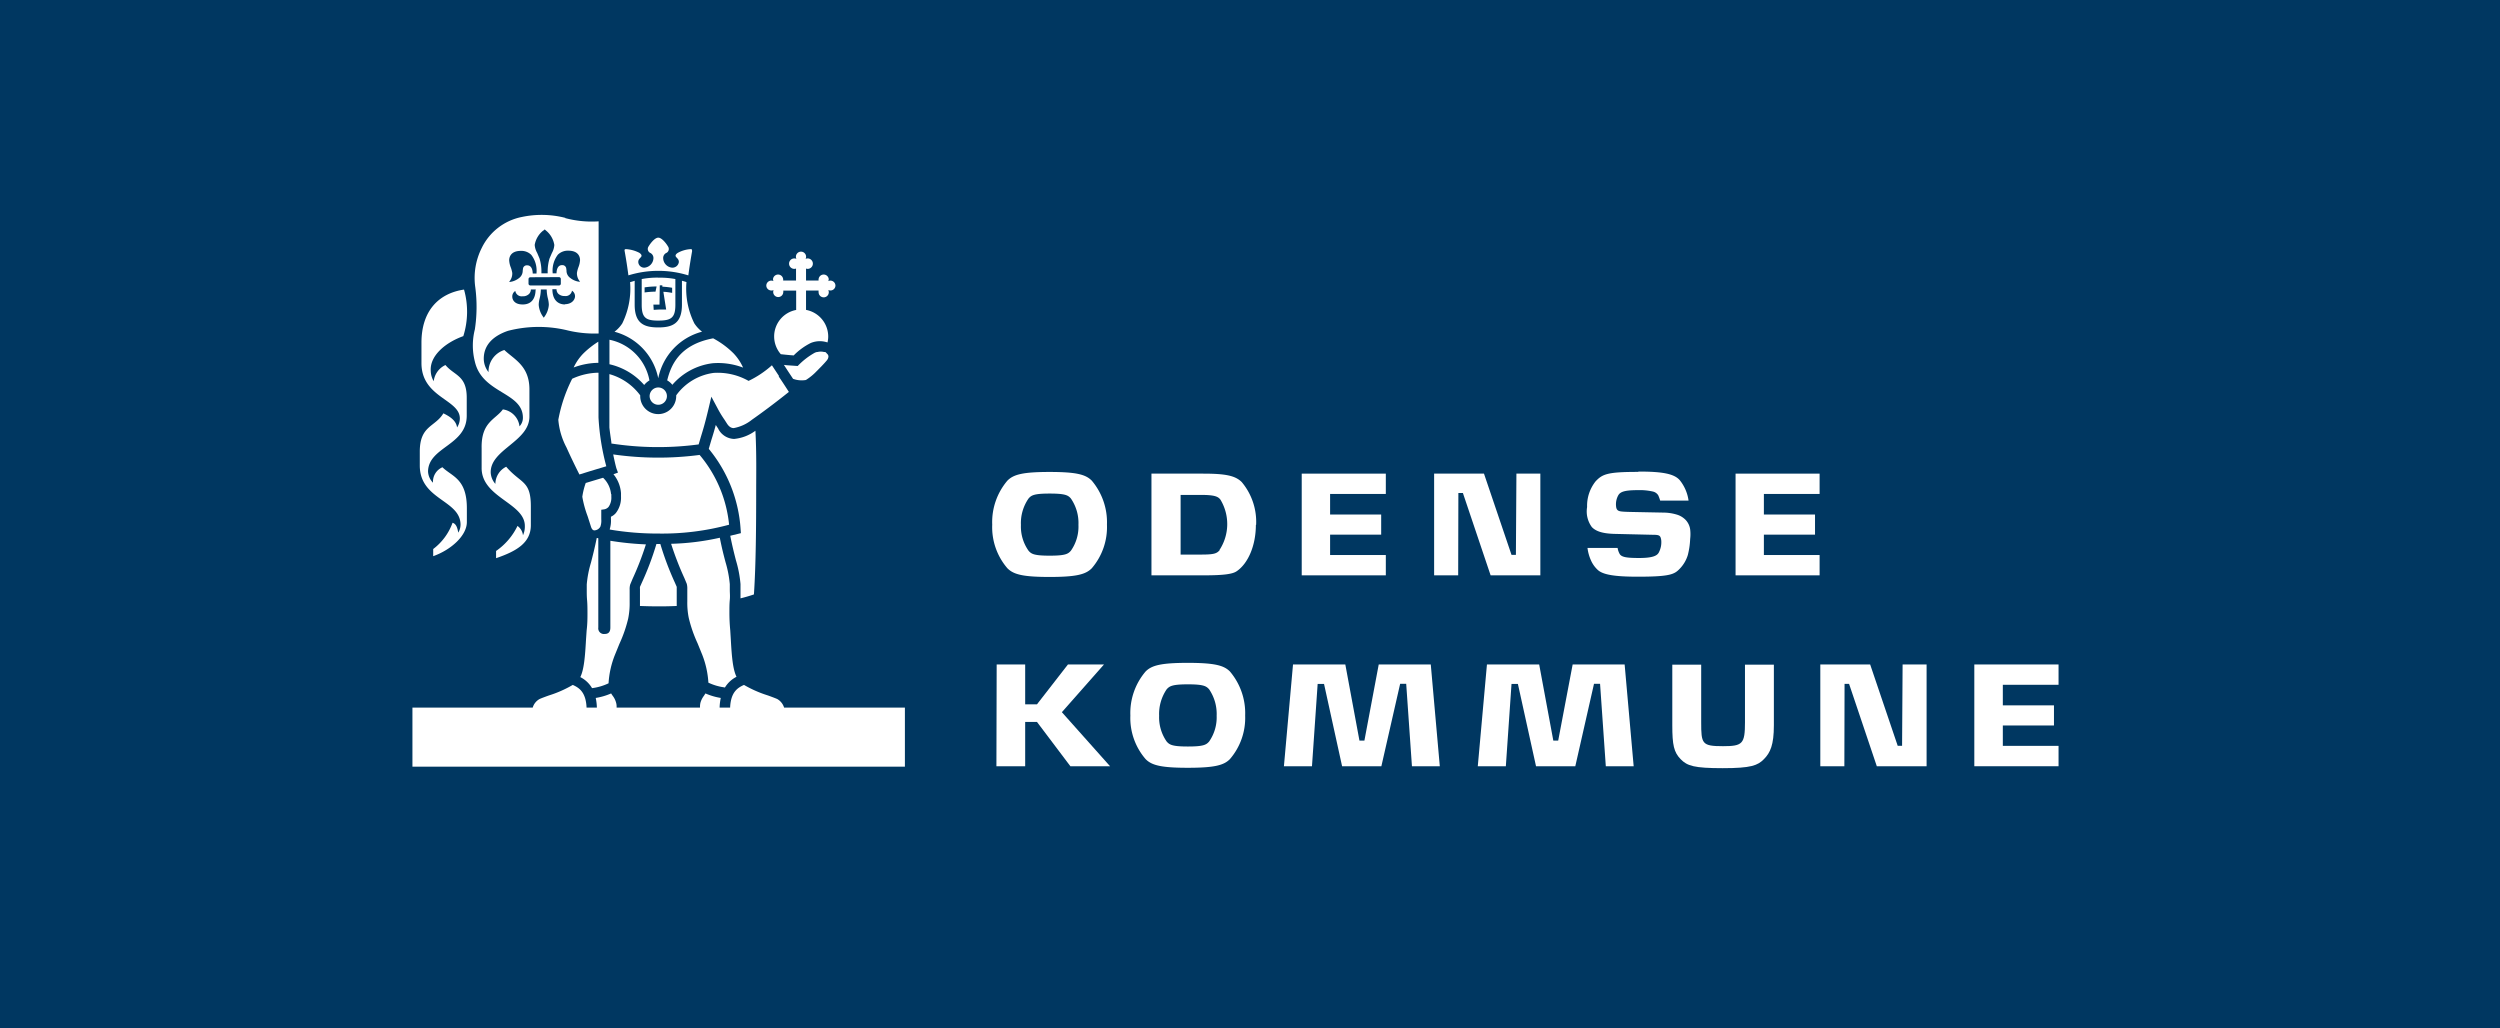 <?xml version="1.0" encoding="UTF-8"?> <svg xmlns="http://www.w3.org/2000/svg" width="136.75mm" height="56.25mm" viewBox="0 0 387.64 159.45"><defs><style>.a{fill:#003761;}.b{fill:#fff;}</style></defs><title>odense-kommune-vektor-logo</title><rect class="a" width="387.64" height="159.45"></rect><path class="b" d="M520.62,333c0,3.36-.36,3.72-3.41,3.72-3.28,0-3.38-.36-3.38-3.72v-8.92h-4.48v9.4c0,3.07.25,4.17,1.28,5.24s2.13,1.41,6.54,1.41,5.43-.42,6.4-1.41,1.53-2.17,1.53-5.24v-9.4h-4.48Z" transform="translate(-250.05 -221.02)"></path><polygon class="b" points="171.18 103.03 165.59 103.03 160.79 109.21 158.96 109.21 158.96 103.03 154.54 103.03 154.5 118.81 158.96 118.81 158.96 111.94 160.79 111.94 165.97 118.81 172.12 118.81 164.65 110.43 171.18 103.03"></polygon><polygon class="b" points="214.88 76.59 214.88 73.44 201.84 73.44 201.84 89.21 214.88 89.21 214.88 86.06 206.24 86.06 206.24 82.9 214.16 82.9 214.16 79.78 206.24 79.78 206.24 76.59 214.88 76.59"></polygon><polygon class="b" points="269.11 89.21 282.14 89.21 282.14 86.06 273.5 86.06 273.5 82.9 281.43 82.9 281.43 79.78 273.5 79.78 273.5 76.59 282.14 76.59 282.14 73.44 269.11 73.44 269.11 89.21"></polygon><polygon class="b" points="319.19 106.18 319.19 103.03 306.13 103.03 306.13 118.81 319.19 118.81 319.19 115.65 310.55 115.65 310.55 112.49 318.48 112.49 318.48 109.37 310.55 109.37 310.55 106.18 319.19 106.18"></polygon><path class="b" d="M409.53,306.41a6.5,6.5,0,0,1-1.18-4,6.7,6.7,0,0,1,1.18-4.09c.43-.5.85-.77,3.28-.77s2.86.27,3.29.77a6.7,6.7,0,0,1,1.17,4.09,6.5,6.5,0,0,1-1.17,4c-.43.5-.85.77-3.29.77s-2.85-.27-3.28-.77m9.81,2.72a9.79,9.79,0,0,0,2.35-6.76,10,10,0,0,0-2.35-6.82c-.94-.95-2.35-1.35-6.55-1.35s-5.6.4-6.54,1.35a9.93,9.93,0,0,0-2.35,6.82,9.75,9.75,0,0,0,2.35,6.76c.94.95,2.35,1.35,6.54,1.35s5.61-.4,6.55-1.35" transform="translate(-250.05 -221.02)"></path><path class="b" d="M439.18,306.31c-.46.54-.88.7-2.89.7h-3.18v-9.25h3.18c2.09,0,2.63.25,3,.74a7.32,7.32,0,0,1-.16,7.81m5.69-3.91a9.6,9.6,0,0,0-2.23-6.63c-1-1-2.52-1.31-6-1.31h-8v15.77h8.19c3.15,0,4.4-.22,5-.62,1.79-1.19,3-4,3-7.21" transform="translate(-250.05 -221.02)"></path><polygon class="b" points="294.93 115.64 294.25 115.64 289.98 103.03 282.25 103.03 282.25 118.81 285.98 118.81 286.01 106.04 286.71 106.04 291.01 118.81 298.73 118.81 298.73 103.03 295.01 103.03 294.93 115.64"></polygon><polygon class="b" points="235.05 86.04 234.37 86.04 230.1 73.44 222.37 73.44 222.37 89.21 226.1 89.21 226.13 76.44 226.83 76.44 231.13 89.21 238.84 89.21 238.84 73.44 235.13 73.44 235.05 86.04"></polygon><path class="b" d="M437.53,336c-.44.5-.86.77-3.29.77s-2.85-.27-3.29-.77a6.55,6.55,0,0,1-1.17-4,6.8,6.8,0,0,1,1.17-4.1c.44-.49.86-.77,3.29-.77s2.85.28,3.29.77a6.8,6.8,0,0,1,1.17,4.1,6.55,6.55,0,0,1-1.17,4m-3.31-12.2c-4.19,0-5.61.4-6.54,1.34a9.94,9.94,0,0,0-2.36,6.83,9.74,9.74,0,0,0,2.36,6.75c.93.95,2.35,1.35,6.54,1.35s5.61-.4,6.54-1.35a9.79,9.79,0,0,0,2.36-6.75,10,10,0,0,0-2.36-6.83c-.93-.94-2.35-1.34-6.54-1.34" transform="translate(-250.05 -221.02)"></path><polygon class="b" points="213.78 103.03 211.56 114.83 210.79 114.83 208.6 103.03 200.49 103.03 199.08 118.81 203.43 118.81 204.31 106.05 205.3 106.05 208.1 118.81 214.19 118.81 217.1 106.03 218.04 106.03 218.93 118.81 223.25 118.81 221.85 103.03 213.78 103.03"></polygon><polygon class="b" points="243.85 103.03 241.61 114.83 240.85 114.83 238.66 103.03 230.56 103.03 229.14 118.81 233.49 118.81 234.37 106.05 235.36 106.05 238.17 118.81 244.26 118.81 247.16 106.03 248.1 106.03 248.99 118.81 253.31 118.81 251.91 103.03 243.85 103.03"></polygon><path class="b" d="M504,294.19c-4.73,0-5.48.35-6.53,1.45a6.09,6.09,0,0,0-1.33,4,4.09,4.09,0,0,0,.73,3.1c.66.7,1.75,1,3.42,1.06l5.94.14c1.12,0,1.28.09,1.4.8a3.39,3.39,0,0,1-.4,2c-.25.4-.8.8-3,.8-1.95,0-2.66-.13-3-.56a2.74,2.74,0,0,1-.36-1h-4.67a6.71,6.71,0,0,0,.57,2,4.44,4.44,0,0,0,1,1.39c.8.76,2.61,1.07,6.25,1.07,5.1,0,5.68-.39,6.52-1.27a5.22,5.22,0,0,0,1.22-2.1,11.88,11.88,0,0,0,.36-2.49,6.2,6.2,0,0,0,0-1.48,2.69,2.69,0,0,0-.67-1.43,3.18,3.18,0,0,0-1.28-.82,7.34,7.34,0,0,0-2.23-.35l-2.59-.05c-2.46-.05-3-.05-3.66-.1s-1-.15-1.06-.84a2.86,2.86,0,0,1,.39-1.77c.33-.46.92-.72,3-.72a9.1,9.1,0,0,1,2.29.21,1.33,1.33,0,0,1,.86.59,6.48,6.48,0,0,1,.3.82h4.4a6.44,6.44,0,0,0-1.35-3.15c-.86-1-2.64-1.35-6.35-1.35" transform="translate(-250.05 -221.02)"></path><path class="b" d="M345.87,294.3l-.65.24-.06,0a5.23,5.23,0,0,1,1.18,2.94c0,.19,0,.36,0,.54a3.87,3.87,0,0,1-.8,2.55,2.17,2.17,0,0,1-.76.57v.37a4.39,4.39,0,0,1-.18,1.54v.08a44.22,44.22,0,0,0,7.5.62,39.67,39.67,0,0,0,11-1.37h0a19.79,19.79,0,0,0-4.57-10.82,49.28,49.28,0,0,1-13.4-.08c.16.8.33,1.56.49,2.14Z" transform="translate(-250.05 -221.02)"></path><path class="b" d="M370.86,279.36l-1.12-1.7a15.27,15.27,0,0,1-3.62,2.42h0a9.71,9.71,0,0,0-5.4-1.24,8.54,8.54,0,0,0-5.82,3.48.49.49,0,0,1,0,.12,2.79,2.79,0,1,1-5.58,0s0-.08,0-.12a8.94,8.94,0,0,0-4.78-3.29c0,2.72,0,5.5,0,8.27.06.59.15,1.21.21,1.63l.1.69a1,1,0,0,0,0,.17,47.54,47.54,0,0,0,13.53.14l.34-1.16c.38-1.23.65-2.13,1.14-4.17l.49-2.07,1,1.87a16.4,16.4,0,0,0,1.05,1.72l.34.53c.4.65.79.74,1.07.75a6.37,6.37,0,0,0,2.85-1.31c1.43-1,3.45-2.49,5.71-4.3-.44-.68-1-1.56-1.6-2.43" transform="translate(-250.05 -221.02)"></path><path class="b" d="M339.89,294.59c-.43-.85-1.27-2.55-2-4.18a11.19,11.19,0,0,1-1.27-4.3,23.39,23.39,0,0,1,2.15-6.36,10.06,10.06,0,0,1,4.08-.94v6.91a36.65,36.65,0,0,0,1.21,7.6l-2.46.74-1.7.53" transform="translate(-250.05 -221.02)"></path><path class="b" d="M344.84,297.62c0,.14,0,.28,0,.41a2.49,2.49,0,0,1-.43,1.59,1.17,1.17,0,0,1-.64.37l-.49.07s0,1.23,0,1.47a2.73,2.73,0,0,1-.14,1.15,1.12,1.12,0,0,1-.91.58c-.1,0-.39,0-.58-.68l-.49-1.53a16.42,16.42,0,0,1-.82-3,10.93,10.93,0,0,1,.53-2.14l1.12-.34,1.57-.47h0a4,4,0,0,1,1.24,2.56" transform="translate(-250.05 -221.02)"></path><path class="b" d="M318.68,293.46a2.43,2.43,0,0,0-1.49,2.41,2.64,2.64,0,0,1-.77-1.77c.09-3.8,6-4,6-8.63v-2.78c0-3.49-1.92-3.41-3.3-5.07a3.17,3.17,0,0,0-1.82,2.51,3.28,3.28,0,0,1-.46-1.59c-.17-2.4,2.35-4.44,5.05-5.4a12.62,12.62,0,0,0,.11-7.22c-3.91.58-6.6,3.28-6.6,8.24v3.16c0,5.37,5.95,5.6,5.95,8.58a2.57,2.57,0,0,1-.43,1.4c-.14-1.11-1.2-1.74-2.12-2.19-1.3,2.16-3.66,1.86-3.66,5.95v2.14c0,5.37,6.32,5.32,6.32,9.19a2.35,2.35,0,0,1-.36,1.22c-.11-.72-.32-1.38-.88-1.53a8.89,8.89,0,0,1-3,4.07v1.11c2.8-1,5.22-3.2,5.22-5.3v-2.13c0-4.63-2.32-4.91-3.8-6.37" transform="translate(-250.05 -221.02)"></path><path class="b" d="M353.46,282.44a1.34,1.34,0,1,0-1.34,1.34,1.34,1.34,0,0,0,1.34-1.34" transform="translate(-250.05 -221.02)"></path><polygon class="b" points="102.07 36.88 102.08 36.88 102.08 36.88 102.07 36.88"></polygon><path class="b" d="M355,312.06l-.3-.69a45.92,45.92,0,0,1-2.26-6h-.61a44.74,44.74,0,0,1-2.26,6l-.29.65a2.5,2.5,0,0,0,0,.35c0,.22,0,.49,0,.73s0,.79,0,1.22c0,.22,0,.44,0,.66,1.27.05,2.27.06,2.85.06s1.58,0,2.85-.06c0-.68,0-1.33,0-1.88s0-.94,0-1.06" transform="translate(-250.05 -221.02)"></path><path class="b" d="M353.5,280a2.66,2.66,0,0,1,.8.69,9.81,9.81,0,0,1,6.28-3.35,10.91,10.91,0,0,1,4.69.68,7.8,7.8,0,0,0-1.51-2.24,13.44,13.44,0,0,0-3.13-2.3c-5.35,1-6.58,4.33-7.13,6.52" transform="translate(-250.05 -221.02)"></path><path class="b" d="M369.63,266.07A.88.88,0,0,0,370,266a.78.78,0,1,0,1.5.31.62.62,0,0,0,0-.23h2v3a4.18,4.18,0,0,0-2.38,6.86c.54.06,1.28.14,2,.19a9.91,9.91,0,0,1,2.65-1.93,3.71,3.71,0,0,1,2.59-.08,4.08,4.08,0,0,0,.11-.93,4.21,4.21,0,0,0-3.44-4.12v-3h1.95a.62.62,0,0,0,0,.23.79.79,0,1,0,1.5-.31.88.88,0,0,0,.32.07.77.77,0,0,0,.79-.76.78.78,0,0,0-.79-.77.72.72,0,0,0-.32.08.83.83,0,0,0,.07-.32.79.79,0,0,0-1.57,0,.59.59,0,0,0,0,.23h-1.95v-1.86a.7.7,0,0,0,.25.05.81.81,0,0,0,0-1.62.88.88,0,0,0-.32.07.73.73,0,0,0,.08-.33.79.79,0,1,0-1.58,0,.73.73,0,0,0,.08.33.88.88,0,0,0-.33-.07.81.81,0,0,0,0,1.62.81.81,0,0,0,.27-.05v1.86h-2a.59.59,0,0,0,0-.23.79.79,0,0,0-1.57,0,.83.83,0,0,0,.07.32.73.73,0,0,0-.33-.08.78.78,0,0,0-.78.77.77.77,0,0,0,.78.76" transform="translate(-250.05 -221.02)"></path><path class="b" d="M362.42,327.68a4.46,4.46,0,0,1,1.83-1.72c-.58-1.18-.74-3.23-.88-5.73l-.09-1.47c-.1-1.07-.13-1.95-.13-2.72s0-1.37.06-2,0-1,0-1.57c0-.28,0-.57,0-.87a17.17,17.17,0,0,0-.65-3.37c-.27-1-.59-2.25-.9-3.83a38.71,38.71,0,0,1-7.55.94,47.56,47.56,0,0,0,2.06,5.32l.37.89a2.88,2.88,0,0,1,.08.81c0,.21,0,.46,0,.77s0,.75,0,1.16a11.73,11.73,0,0,0,.23,2.56,20.81,20.81,0,0,0,1.36,3.91l.74,1.82a14.13,14.13,0,0,1,.94,4.29v0a8.38,8.38,0,0,0,2.54.74" transform="translate(-250.05 -221.02)"></path><path class="b" d="M361.43,287.51l-.31-.47-.08-.13c-.24.89-.44,1.55-.69,2.34,0,0-.26.88-.4,1.37A21.75,21.75,0,0,1,364.88,303l.05.69-1.39.34a2,2,0,0,1-.26.06c.31,1.58.62,2.8.88,3.81a18.07,18.07,0,0,1,.71,3.69c0,.81,0,1.5,0,2.21.72-.18,1.41-.38,2.08-.61.31-4.56.35-10.74.35-15.8,0-2.71.07-6.17-.12-9.58a6.6,6.6,0,0,1-3.3,1.27,2.86,2.86,0,0,1-2.44-1.53" transform="translate(-250.05 -221.02)"></path><path class="b" d="M378.2,275.77l0,0-.06-.07-.13-.1h0l0,0-.1,0h0l-.09,0h0a2.06,2.06,0,0,0-1,0h-.11l-.28.09a11.1,11.1,0,0,0-2.69,2.08l-1.72-.12-.42-.05.71,1.09.71,1.07a3.9,3.9,0,0,0,1.94.19.59.59,0,0,0,.16-.08,8.55,8.55,0,0,0,1.56-1.3c.55-.55,1.15-1.16,1.48-1.56a1.34,1.34,0,0,0,.18-.23.88.88,0,0,0,.16-.46.11.11,0,0,0,0-.08v0a.55.55,0,0,0-.12-.28" transform="translate(-250.05 -221.02)"></path><path class="b" d="M342.82,304.48l-.24-.05c-.32,1.59-.64,2.83-.9,3.84a16.46,16.46,0,0,0-.65,3.37q0,.45,0,.87c0,.53,0,1,.05,1.57s.06,1.22.06,2,0,1.65-.13,2.72l-.1,1.47c-.14,2.51-.3,4.56-.88,5.74a4.41,4.41,0,0,1,1.82,1.71,8.33,8.33,0,0,0,2.56-.75v0a14.13,14.13,0,0,1,.94-4.29l.74-1.82a20.81,20.81,0,0,0,1.36-3.91,11.73,11.73,0,0,0,.23-2.56c0-.41,0-.81,0-1.16s0-.56,0-.77a2.61,2.61,0,0,1,.09-.82l.36-.86a45.88,45.88,0,0,0,2.07-5.35,45.7,45.7,0,0,1-5.51-.56c0,7.64,0,13.12,0,13.45,0,.66-.27,1-.87,1a.88.88,0,0,1-1-1Z" transform="translate(-250.05 -221.02)"></path><path class="b" d="M342.82,274a13.85,13.85,0,0,0-2.32,1.83A7.8,7.8,0,0,0,339,278a11.31,11.31,0,0,1,3.83-.72Z" transform="translate(-250.05 -221.02)"></path><path class="b" d="M371.63,330.74a2.3,2.3,0,0,0-1.08-1.34c-.35-.15-.88-.35-1.44-.55a18,18,0,0,1-3.7-1.63c-.94.42-2.05,1.07-2.15,3.52h-1.63a8.11,8.11,0,0,1,.18-1.5,9.77,9.77,0,0,1-2.38-.7c-.08.14-.17.27-.25.39a3.22,3.22,0,0,0-.52,1.05,2.48,2.48,0,0,0-.07.61.76.76,0,0,0,0,.15H345.66c0-.05,0-.1,0-.15a2.09,2.09,0,0,0-.08-.61,3,3,0,0,0-.51-1.05,3.77,3.77,0,0,1-.26-.39,9.71,9.71,0,0,1-2.39.7,8.11,8.11,0,0,1,.18,1.5H341c-.1-2.44-1.2-3.1-2.14-3.52a17.87,17.87,0,0,1-3.69,1.63c-.56.2-1.1.4-1.44.55a2.23,2.23,0,0,0-1.08,1.34H314v9.16h76.36v-9.16Z" transform="translate(-250.05 -221.02)"></path><path class="b" d="M349.94,280.71a2.87,2.87,0,0,1,.81-.7,7.9,7.9,0,0,0-6.2-6.31c0,1.24,0,2.51,0,3.8a10.09,10.09,0,0,1,5.38,3.21" transform="translate(-250.05 -221.02)"></path><path class="b" d="M347.48,263.72a15.69,15.69,0,0,1,9.3,0c.18-1.35.37-2.54.58-3.73,0-.22,0-.35-.22-.34a4.66,4.66,0,0,0-2,.58c-.25.16-.48.4-.23.67s.4.4.4.75a1,1,0,0,1-1.09.87,1.52,1.52,0,0,1-1.34-1.46.87.87,0,0,1,.55-.85.69.69,0,0,0,.18-1c-.23-.4-.93-1.34-1.49-1.34s-1.26.94-1.49,1.34a.69.69,0,0,0,.19,1,.88.88,0,0,1,.55.85,1.53,1.53,0,0,1-1.35,1.46.91.91,0,0,1-1-.87c0-.35.15-.48.4-.75s0-.51-.22-.67a5.13,5.13,0,0,0-2.07-.58c-.26,0-.26.12-.22.34.22,1.2.4,2.38.58,3.74" transform="translate(-250.05 -221.02)"></path><path class="b" d="M352.12,279.65h0a9.35,9.35,0,0,1,6.79-7.2,5.18,5.18,0,0,1-1.2-1.29,12.11,12.11,0,0,1-1.22-6.4l-.7-.21v3.71c0,2.92-1.47,3.53-3.67,3.53s-3.66-.61-3.66-3.53v-3.7l-.71.21a12.28,12.28,0,0,1-1.21,6.39,5.08,5.08,0,0,1-1.21,1.3,9.34,9.34,0,0,1,6.78,7.19" transform="translate(-250.05 -221.02)"></path><path class="b" d="M352.31,268.25h-.95l.05.82s.77-.06,1.09-.06h.84l-.43-2.74c.46,0,.91.09,1.36.16v-.79a12.39,12.39,0,0,0-1.52-.17l0-.21h-.4ZM350,266.37a12.75,12.75,0,0,1,1.69-.13l.17-.8a12.12,12.12,0,0,0-1.86.14Zm2.16-2.29a12.22,12.22,0,0,1,2.61.21v4c0,2.06-.71,2.43-2.61,2.44s-2.61-.38-2.61-2.44v-4a12.64,12.64,0,0,1,2.61-.22" transform="translate(-250.05 -221.02)"></path><path class="b" d="M339.9,264.71a2.82,2.82,0,0,1-1.45-.61,1.35,1.35,0,0,1-.56-1.14l-.05-.37a.6.6,0,0,0-.65-.46c-.79,0-.85,1-.85,1.27v0h-.6v-.11a4.07,4.07,0,0,1,.81-2.78,2.2,2.2,0,0,1,1.63-.62c1.68,0,1.81,1.12,1.81,1.46a3.56,3.56,0,0,1-.26,1.13,4.37,4.37,0,0,0-.22.84,1.94,1.94,0,0,0,.42,1.3l.06.07Zm-2.2,3.52c-1.26,0-2-.84-2-2.37v0h.64v0a1,1,0,0,0,.27.7,1.36,1.36,0,0,0,1,.36,1,1,0,0,0,1.12-.77v-.06l0,0a1,1,0,0,1,.48.87c0,.48-.44,1.23-1.62,1.23m-3.16,2-.07.1-.06-.1a3.58,3.58,0,0,1-.72-1.91,4.42,4.42,0,0,1,.15-1,6,6,0,0,0,.18-1.38v0h.91v0a6,6,0,0,0,.18,1.38,4.42,4.42,0,0,1,.15,1,3.58,3.58,0,0,1-.72,1.91m-1.33-4.33c0,1.53-.7,2.37-2,2.37s-1.62-.75-1.62-1.23a1,1,0,0,1,.48-.87l0,0,0,.06a1,1,0,0,0,1.12.77,1.32,1.32,0,0,0,1-.36,1,1,0,0,0,.28-.7v0h.65ZM329,264.72l.05-.07a1.94,1.94,0,0,0,.43-1.3,4.37,4.37,0,0,0-.22-.84,3.56,3.56,0,0,1-.26-1.13c0-.34.13-1.46,1.81-1.46a2.18,2.18,0,0,1,1.62.62,4,4,0,0,1,.81,2.78v.11h-.59v0c0-.3-.07-1.27-.86-1.27a.6.6,0,0,0-.64.46l-.05.37a1.41,1.41,0,0,1-.56,1.14,2.86,2.86,0,0,1-1.45.61Zm7.73-.73a.29.29,0,0,1,.28.28V265a.28.28,0,0,1-.28.28h-4.43A.28.28,0,0,1,332,265v-.71a.29.29,0,0,1,.28-.28Zm-2.42-7.21.2-.19.19.17A3.6,3.6,0,0,1,336,259a2.86,2.86,0,0,1-.37,1.24l-.38.88a7.28,7.28,0,0,0-.28,2.19v.09H334v-.1a7,7,0,0,0-.29-2.19l-.37-.88a2.88,2.88,0,0,1-.38-1.24,3.59,3.59,0,0,1,1.36-2.25m3.38-1.94a14.85,14.85,0,0,0-6.77-.13,8.81,8.81,0,0,0-6.18,4.79,10.35,10.35,0,0,0-1,6.14,23.27,23.27,0,0,1-.07,6.49,10.13,10.13,0,0,0,0,5c1.15,5,7.45,4.69,7.45,8.71a1.92,1.92,0,0,1-.53,1.33,3,3,0,0,0-2.58-2.63c-1.15,1.59-3.37,1.94-3.29,6,0,1,0,2.11,0,3-.09,4.67,6.7,5.48,6.7,9.07a3.24,3.24,0,0,1-.29,1.45,2.05,2.05,0,0,0-.85-1.45,10,10,0,0,1-3.32,3.88v1.12c3.19-1.09,5.39-2.39,5.39-5.12v-2.92c0-4.06-1.55-3.48-3.82-6.14a3,3,0,0,0-1.68,2.66,2.85,2.85,0,0,1-.72-1.71c-.14-3.62,6-4.82,6-8.73V281.4c0-3.66-2.36-4.65-3.89-6.11a3.49,3.49,0,0,0-2.45,3.43,3.38,3.38,0,0,1-.74-2.08c0-2.23,1.59-3.58,3.75-4.32a19,19,0,0,1,9-.13,17.93,17.93,0,0,0,5.06.54V255.34a15.94,15.94,0,0,1-5.17-.5" transform="translate(-250.05 -221.02)"></path></svg> 
